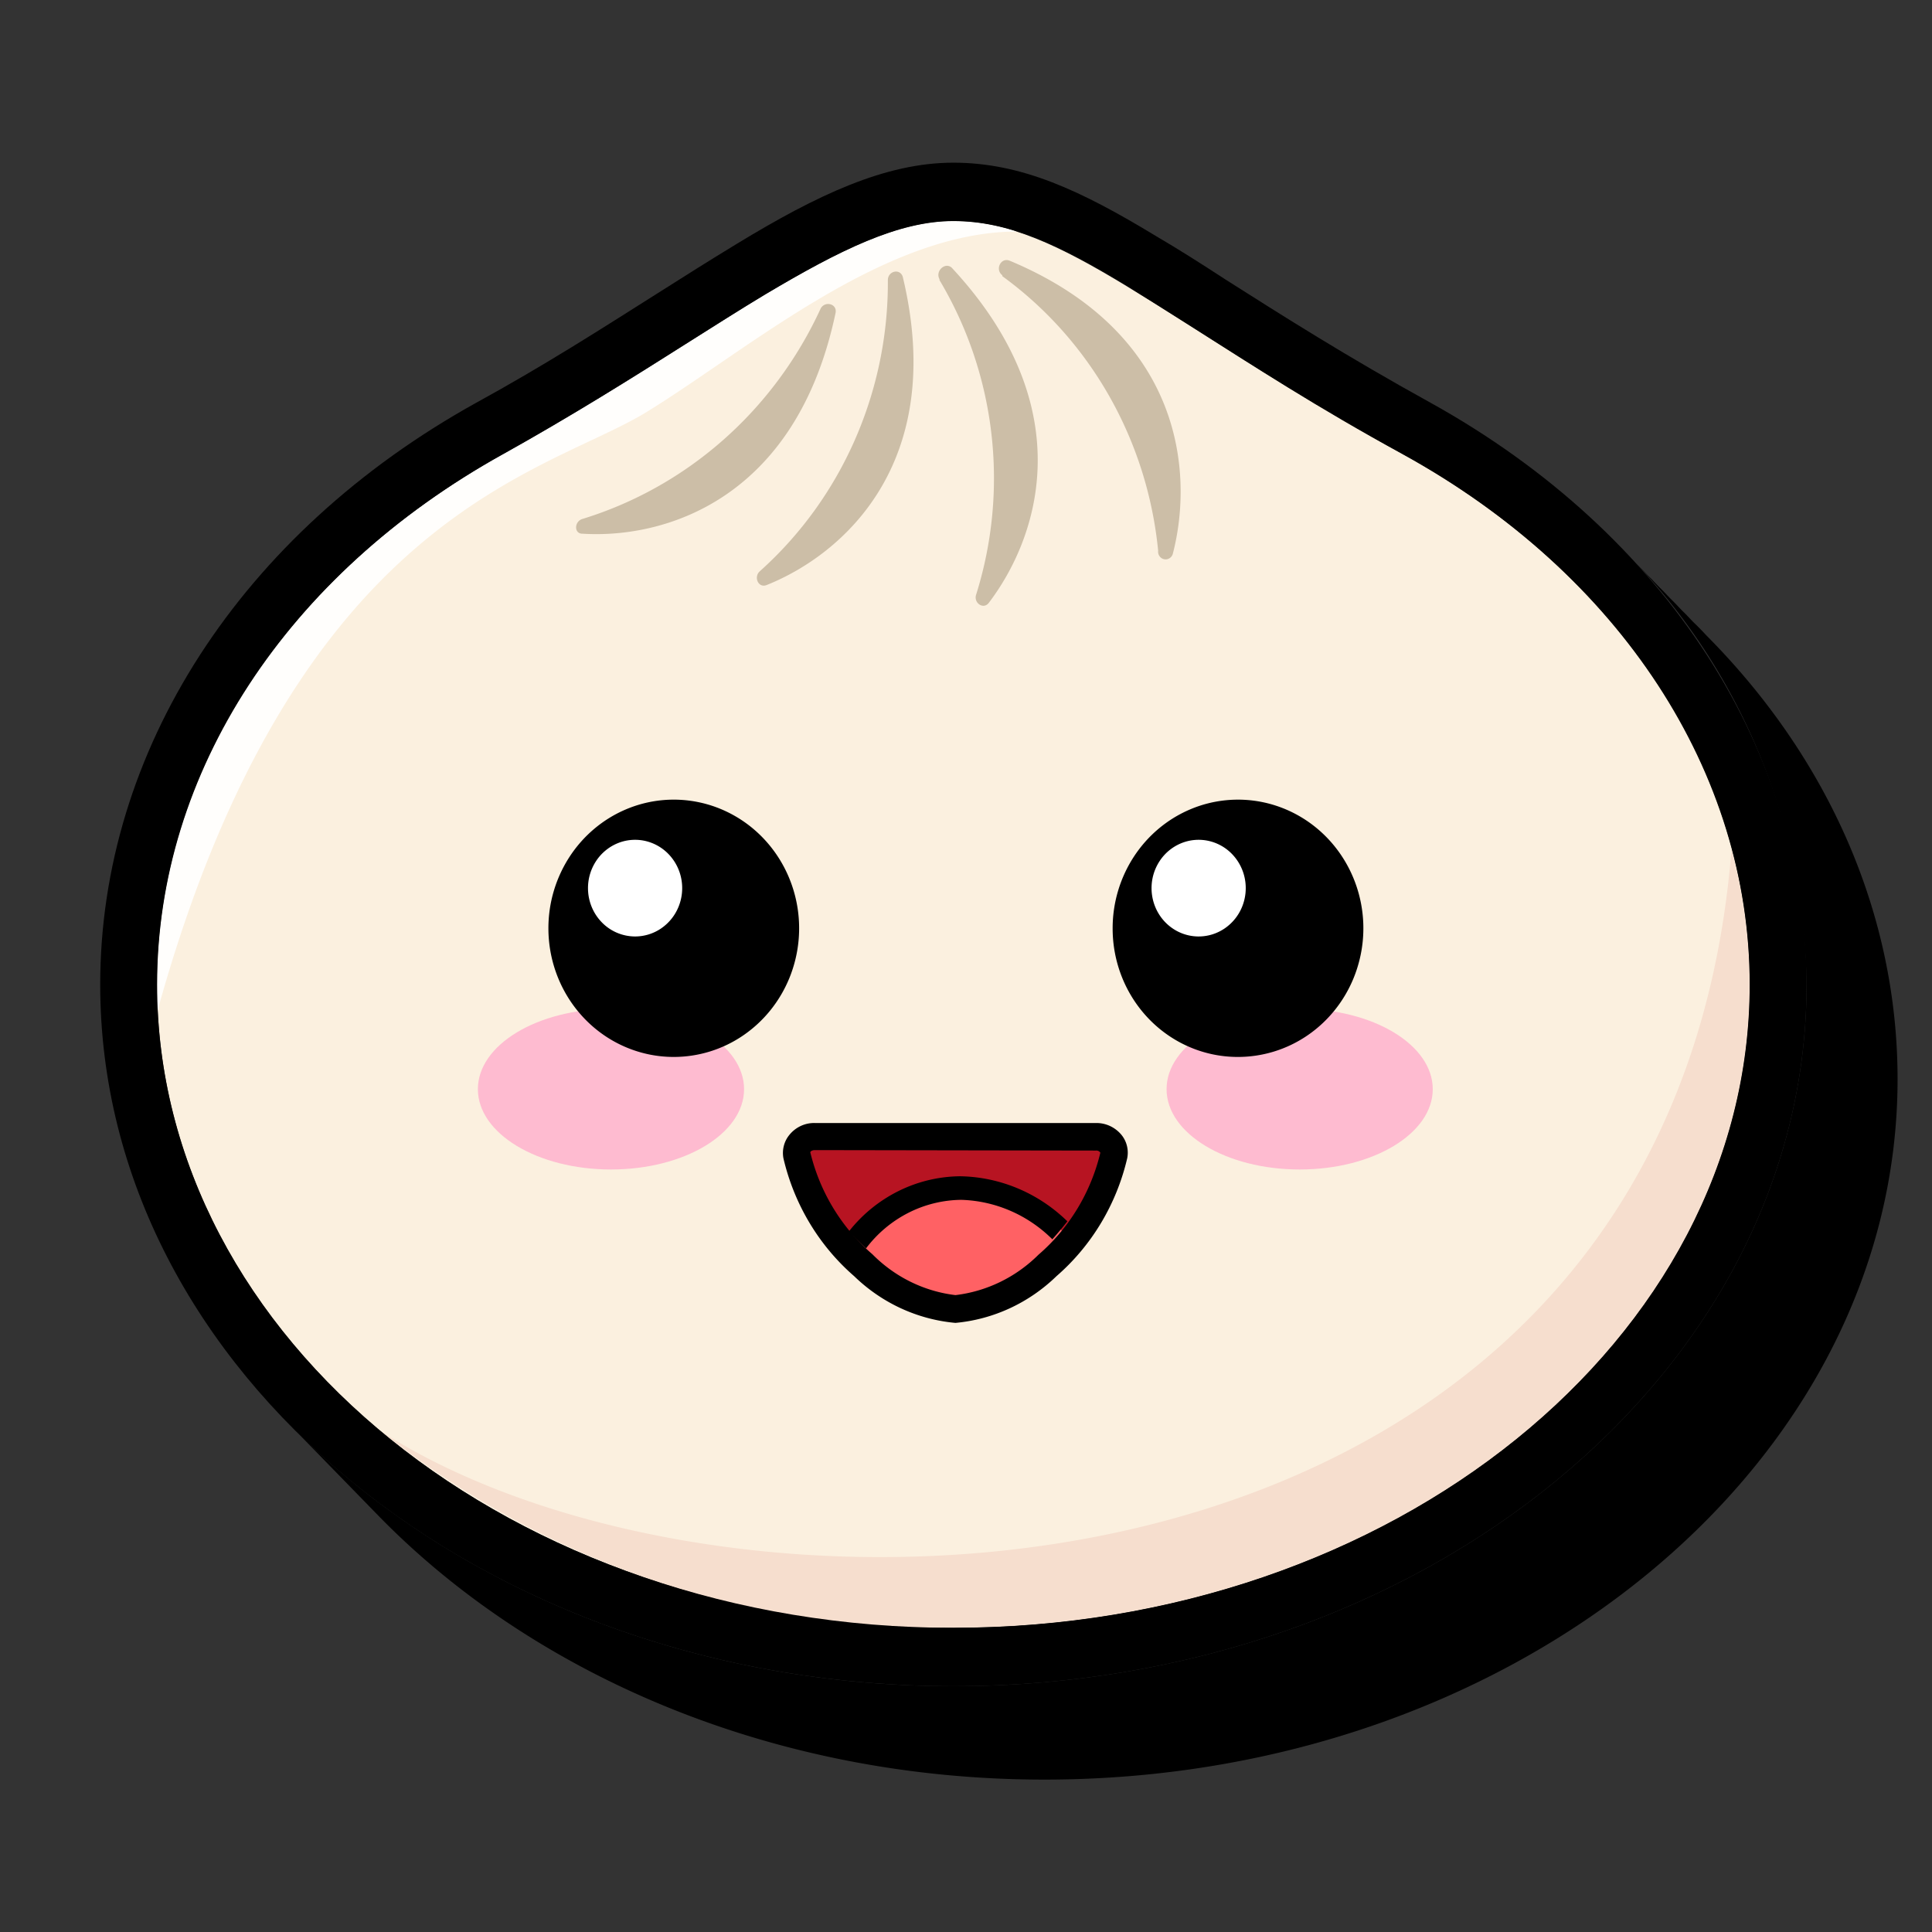 <svg xmlns="http://www.w3.org/2000/svg" width="435" height="435" fill="none"><rect width="100%" height="100%" fill="#333333" stroke="none"/><path fill="#000" d="M384.167 143.033a60.479 60.479 0 0 0-2.561-2.628c-.871-.842-1.69-1.788-2.561-2.629s-1.691-1.787-2.562-2.629c-.87-.841-1.69-1.787-2.561-2.628-.871-.841-1.69-1.788-2.561-2.629s-1.691-1.787-2.562-2.628c-.87-.841-1.69-1.788-2.561-2.629 25.409 25.627 39.966 60.49 40.52 97.047 0 87.111-86.162 157.977-192.098 157.977-59.32 0-112.391-22.238-147.685-57.092l2.56 2.628 2.562 2.629 2.561 2.628 2.562 2.629 2.561 2.628 2.561 2.629 2.562 2.629c35.243 36.326 89.492 59.721 150.246 59.721 105.936 0 192.099-70.867 192.099-157.715 0-37.115-15.573-72.285-43.082-99.938Z"/><path fill="#FBF0DF" d="M393.951 221.68c0 79.961-80.271 144.782-179.291 144.782-99.021 0-179.292-64.821-179.292-144.782 0-49.575 30.735-93.367 77.966-119.337 47.231-25.97 76.635-52.572 101.326-52.572 24.691 0 45.796 21.712 101.325 52.572 47.231 25.97 77.966 69.762 77.966 119.337Z"/><path fill="#F6DECE" d="M393.951 221.68a116.71 116.71 0 0 0-4.098-30.386C375.868 366.356 167.788 374.768 85.979 322.407c36.776 29.252 82.157 44.789 128.681 44.055 98.866 0 179.291-64.926 179.291-144.782Z"/><path fill="#FFFEFC" d="M145.658 92.722c22.898-14.089 53.326-40.532 83.243-40.585a46.486 46.486 0 0 0-14.241-2.366c-12.397 0-25.613 6.572-42.262 16.455-5.789 3.47-11.782 7.308-18.134 11.303-11.936 7.57-25.613 16.14-40.981 24.709-48.767 27.074-77.915 71.707-77.915 119.442v6.256C66.41 115.381 122.81 106.811 145.658 92.722Z"/><path fill="#CCBEA7" fill-rule="evenodd" d="M199.906 63.072a88.182 88.182 0 0 1-7.445 36.01c-4.977 11.314-12.275 21.392-21.395 29.547-1.434 1.314-.307 3.837 1.537 3.101 17.263-6.887 40.571-27.495 30.736-69.079-.41-2.365-3.433-1.734-3.433.421Zm11.629 0c6.268 10.495 10.25 22.258 11.673 34.48a87.5 87.5 0 0 1-3.426 36.334c-.615 1.84 1.588 3.417 2.818 1.892 11.218-14.72 21.002-43.95-8.299-75.492-1.486-1.367-3.791.736-2.766 2.576v.21Zm14.138-.894c9.816 7.132 18.027 16.34 24.08 27.006 6.054 10.665 9.808 22.538 11.01 34.818-.052.443.064.889.324 1.246s.644.598 1.072.672c.429.074.868-.023 1.228-.273.36-.249.613-.631.706-1.066 4.713-18.348 2.049-49.628-36.729-65.872-2.049-.842-3.381 1.997-1.691 3.259v.21Zm-94.563 54.675c11.675-3.58 22.486-9.644 31.727-17.796s16.705-18.21 21.906-29.519c.923-1.892 3.842-1.156 3.381.947-8.862 42.057-38.522 50.836-56.963 49.68-1.947.052-1.895-2.734-.051-3.312Z" clip-rule="evenodd"/><path fill="#000" d="M214.66 379.657c-105.936 0-192.099-70.866-192.099-157.977 0-52.571 31.658-101.621 84.677-131.008 15.368-8.411 28.533-16.875 40.264-24.288 6.455-4.1 12.55-7.938 18.442-11.513 17.98-10.935 33.348-18.242 48.716-18.242 15.368 0 28.789 6.308 45.591 16.507 5.123 2.997 10.245 6.256 15.726 9.83 12.756 8.097 27.15 17.244 46.104 27.706 53.019 29.387 84.677 78.384 84.677 131.008 0 87.111-86.162 157.977-192.098 157.977Zm0-329.886c-12.397 0-25.613 6.572-42.262 16.455-5.789 3.47-11.782 7.308-18.134 11.303-11.936 7.57-25.613 16.14-40.981 24.709-48.767 27.074-77.915 71.707-77.915 119.442 0 79.856 80.425 144.835 179.292 144.835 98.866 0 179.291-64.979 179.291-144.835 0-47.735-29.147-92.368-77.966-119.337-19.363-10.514-34.475-20.398-46.718-28.178-5.584-3.523-10.706-6.782-15.368-9.674-15.522-9.462-26.843-14.72-39.239-14.72Z"/><path fill="#B71422" d="M250.774 260.057c-2.301 9.673-7.54 18.344-14.958 24.761-5.57 5.541-12.78 9.019-20.491 9.884-7.942-.728-15.405-4.215-21.156-9.884-7.343-6.447-12.507-15.115-14.753-24.761a3.87 3.87 0 0 1 .159-1.703 3.784 3.784 0 0 1 .873-1.457 3.665 3.665 0 0 1 1.409-.914 3.605 3.605 0 0 1 1.657-.184h63.213a3.598 3.598 0 0 1 1.641.203c.525.194 1 .508 1.39.918.389.41.683.905.859 1.449.176.543.23 1.12.157 1.688Z"/><path fill="#FF6164" d="M194.169 285.239c5.739 5.672 13.175 9.192 21.105 9.988 7.912-.808 15.329-4.326 21.054-9.988a55.418 55.418 0 0 0 5.123-5.625 35.088 35.088 0 0 0-11.327-8.735 34.245 34.245 0 0 0-13.774-3.409 30.884 30.884 0 0 0-14.563 4.065 31.838 31.838 0 0 0-11.05 10.55c1.178 1.104 2.203 2.155 3.432 3.154Z"/><path fill="#000" d="M194.989 281.086a27.613 27.613 0 0 1 9.508-7.998 26.896 26.896 0 0 1 11.956-2.937c7.671.232 14.98 3.401 20.49 8.884a82.618 82.618 0 0 0 3.381-4.048c-6.517-6.369-15.129-9.991-24.128-10.146a31.902 31.902 0 0 0-13.879 3.322 32.731 32.731 0 0 0-11.17 9.085 49.51 49.51 0 0 0 3.842 3.838Z"/><path fill="#000" d="M215.121 297.856c-8.536-.767-16.569-4.473-22.796-10.514-7.93-6.883-13.511-16.184-15.931-26.549a6.47 6.47 0 0 1 .086-2.783 6.36 6.36 0 0 1 1.246-2.474 7.237 7.237 0 0 1 2.591-2.028 7.067 7.067 0 0 1 3.197-.653h63.213a7.208 7.208 0 0 1 3.19.669 7.39 7.39 0 0 1 2.599 2.012 6.324 6.324 0 0 1 1.224 2.479c.221.91.241 1.86.056 2.778-2.42 10.365-8.001 19.666-15.931 26.549-6.213 6.031-14.226 9.735-22.744 10.514Zm-31.607-38.903c-.82 0-1.024.368-1.076.473 2.166 8.988 7.064 17.035 13.985 22.974 5.061 5.117 11.641 8.355 18.698 9.2 7.038-.836 13.611-4.033 18.697-9.095 6.9-5.949 11.779-13.994 13.934-22.973a1.076 1.076 0 0 0-1.025-.474l-63.213-.105Z"/><path fill="#FEBBD0" d="M292.626 263.317c16.551 0 29.967-8.097 29.967-18.085 0-9.988-13.416-18.085-29.967-18.085-16.55 0-29.967 8.097-29.967 18.085 0 9.988 13.417 18.085 29.967 18.085ZM137.564 263.317c16.551 0 29.968-8.097 29.968-18.085 0-9.988-13.417-18.085-29.968-18.085-16.55 0-29.967 8.097-29.967 18.085 0 9.988 13.417 18.085 29.967 18.085Z"/><path fill="#000" fill-rule="evenodd" d="M151.651 237.977a27.708 27.708 0 0 0 15.696-4.856c4.648-3.177 8.274-7.697 10.418-12.989a29.67 29.67 0 0 0 1.627-16.741c-1.083-5.622-3.767-10.788-7.713-14.845-3.945-4.056-8.974-6.82-14.451-7.942a27.562 27.562 0 0 0-16.315 1.639c-5.16 2.191-9.572 5.904-12.675 10.669a29.506 29.506 0 0 0-4.761 16.098c0 7.674 2.967 15.034 8.249 20.464 5.282 5.431 12.448 8.489 19.925 8.503Zm126.888 0a27.71 27.71 0 0 0 15.737-4.779c4.668-3.158 8.318-7.667 10.486-12.956a29.678 29.678 0 0 0 1.69-16.753c-1.066-5.633-3.738-10.814-7.677-14.886-3.939-4.072-8.968-6.852-14.449-7.987a27.563 27.563 0 0 0-16.336 1.613c-5.169 2.186-9.59 5.899-12.7 10.667a29.504 29.504 0 0 0-4.772 16.114c-.014 7.651 2.928 14.995 8.18 20.424 5.252 5.43 12.386 8.501 19.841 8.543Z" clip-rule="evenodd"/><path fill="#fff" fill-rule="evenodd" d="M142.943 210.85a10.408 10.408 0 0 0 5.905-1.808 10.818 10.818 0 0 0 3.928-4.873 11.146 11.146 0 0 0 .625-6.292 10.98 10.98 0 0 0-2.891-5.585 10.524 10.524 0 0 0-5.428-2.993 10.355 10.355 0 0 0-6.134.61 10.672 10.672 0 0 0-4.767 4.008 11.086 11.086 0 0 0-1.791 6.051c0 2.877 1.11 5.637 3.088 7.676a10.47 10.47 0 0 0 7.465 3.206Zm126.887 0c2.1.011 4.155-.619 5.905-1.808a10.827 10.827 0 0 0 3.929-4.873 11.154 11.154 0 0 0 .624-6.292 10.971 10.971 0 0 0-2.89-5.585 10.523 10.523 0 0 0-5.429-2.993 10.352 10.352 0 0 0-6.133.61 10.669 10.669 0 0 0-4.768 4.008 11.085 11.085 0 0 0-1.79 6.051c0 2.859 1.096 5.603 3.051 7.64 1.956 2.036 4.613 3.201 7.399 3.242h.102Z" clip-rule="evenodd"/></svg>
